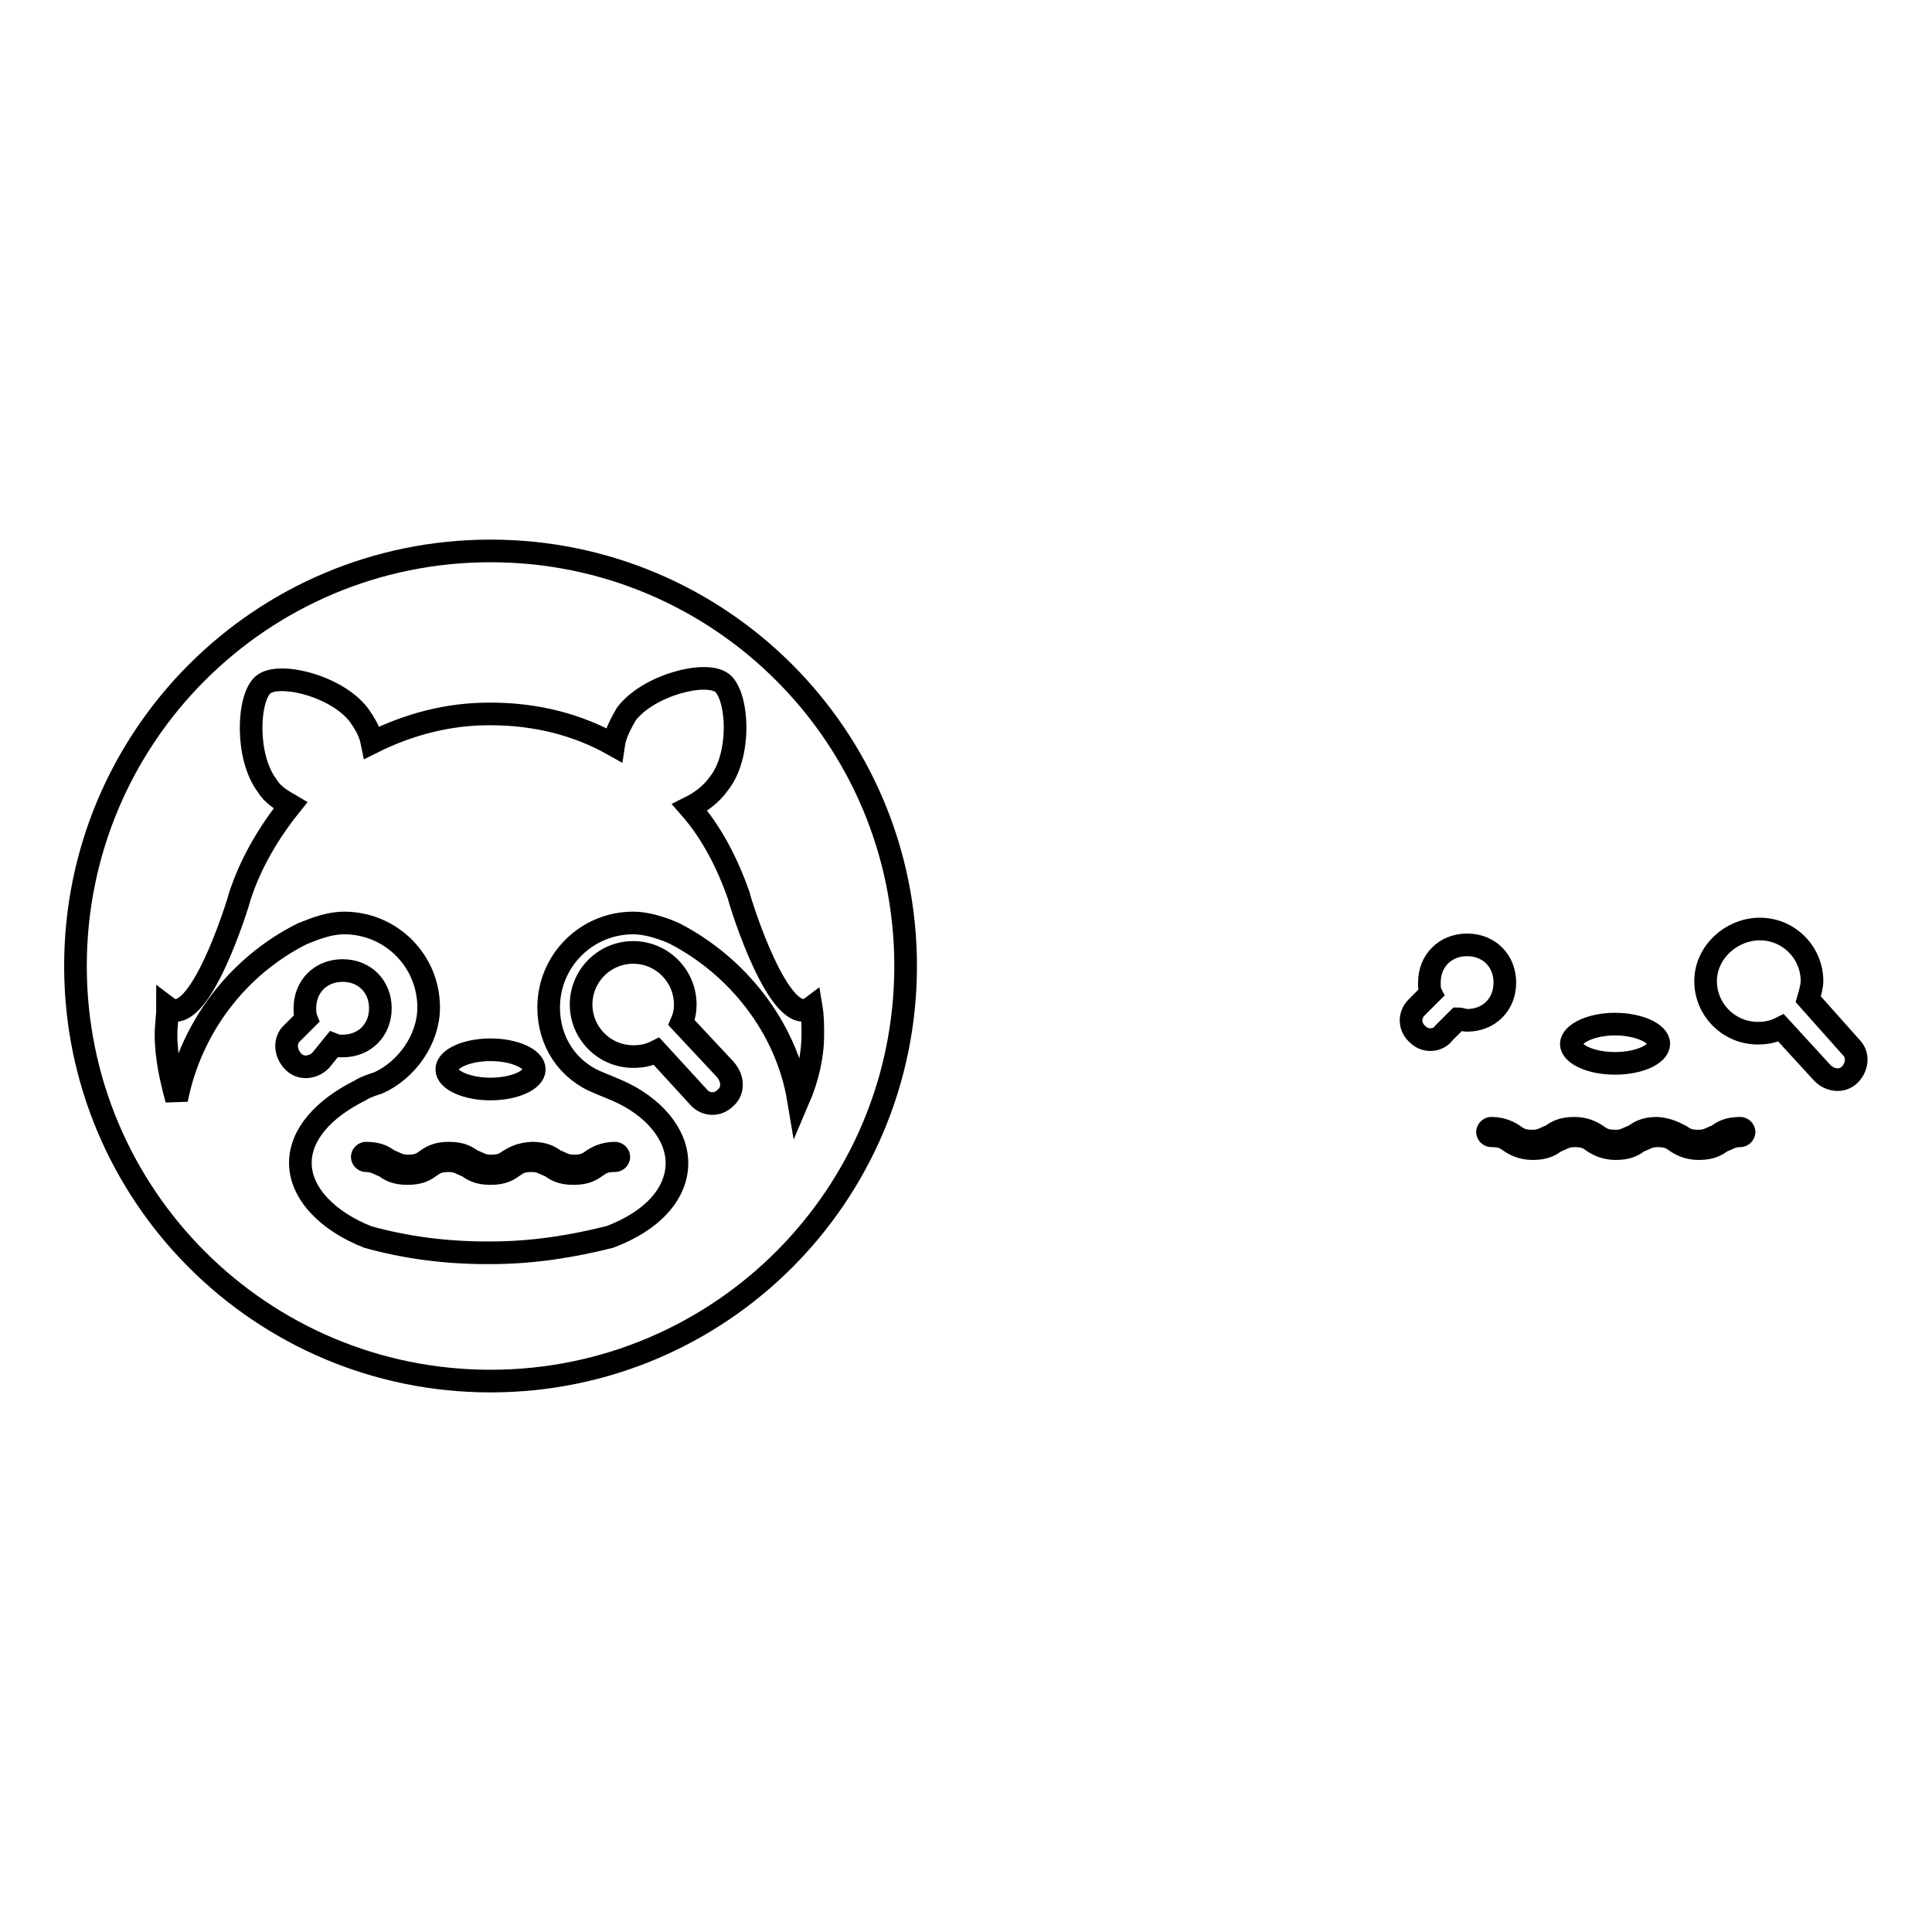 <?xml version="1.0" encoding="utf-8"?>
<!-- Svg Vector Icons : http://www.onlinewebfonts.com/icon -->
<!DOCTYPE svg PUBLIC "-//W3C//DTD SVG 1.1//EN" "http://www.w3.org/Graphics/SVG/1.1/DTD/svg11.dtd">
<svg version="1.1" xmlns="http://www.w3.org/2000/svg" xmlns:xlink="http://www.w3.org/1999/xlink" x="0px" y="0px" viewBox="0 0 256 256" enable-background="new 0 0 256 256" xml:space="preserve">
<g><g><path stroke-width="3" fill-opacity="0" stroke="#000000"  d="M239.6,132.4c0.2-0.7,0.5-1.7,0.5-2.4c0-3.8-3.1-6.9-6.9-6.9c-3.8,0-7.2,3.1-7.2,6.9c0,3.8,3.1,6.9,6.9,6.9c1.2,0,2.1-0.2,3.1-0.7l5.5,6c1,1,2.6,1.2,3.6,0.2c1-1,1.2-2.6,0.2-3.6L239.6,132.4z"/><path stroke-width="3" fill-opacity="0" stroke="#000000"  d="M214,135.7c3.1,0,5.8,1.2,5.8,2.6c0,1.4-2.6,2.6-5.8,2.6s-5.8-1.2-5.8-2.6C208.3,136.9,210.9,135.7,214,135.7z"/><path stroke-width="3" fill-opacity="0" stroke="#000000"  d="M222.7,150.5c0.7,0.5,1.2,0.7,2.4,0.7s1.7-0.5,2.4-0.7c0.7-0.5,1.4-1,3.1-1c0.2,0,0.5,0.2,0.5,0.5c0,0.2-0.2,0.5-0.5,0.5c-1.2,0-1.7,0.5-2.4,0.7c-0.7,0.5-1.4,1-3.1,1c-1.4,0-2.4-0.5-3.1-1c-0.7-0.5-1.2-0.7-2.4-0.7c-1.2,0-1.7,0.5-2.4,0.7c-0.7,0.5-1.4,1-3.1,1c-1.4,0-2.4-0.5-3.1-1s-1.2-0.7-2.4-0.7c-1.2,0-1.7,0.5-2.4,0.7c-0.7,0.5-1.4,1-3.1,1c-1.4,0-2.4-0.5-3.1-1c-0.7-0.5-1.2-0.7-2.4-0.7c-0.2,0-0.5-0.2-0.5-0.5c0-0.2,0.2-0.5,0.5-0.5c1.4,0,2.4,0.5,3.1,1c0.7,0.5,1.2,0.7,2.4,0.7c1.2,0,1.7-0.5,2.4-0.7c0.7-0.5,1.4-1,3.1-1c1.4,0,2.4,0.5,3.1,1s1.2,0.7,2.4,0.7c1.2,0,1.7-0.5,2.4-0.7c0.7-0.5,1.4-1,3.1-1C221,149.6,221.9,150.1,222.7,150.5z"/><path stroke-width="3" fill-opacity="0" stroke="#000000"  d="M191.3,136.9l1.9-1.9c0.5,0,0.7,0.2,1.2,0.2c2.9,0,5-2.1,5-5c0-2.9-2.1-5-5-5c-2.9,0-5,2.1-5,5c0,0.5,0,1,0.2,1.4l-1.9,1.9c-1,1-1,2.6,0.2,3.6C188.9,138.1,190.6,137.9,191.3,136.9z"/><path stroke-width="3" fill-opacity="0" stroke="#000000"  d="M65,73c-30.4,0-55,24.6-55,55c0,30.4,24.6,55,55,55s55-24.6,55-55C120,97.6,95.4,73,65,73z M38.7,136.9l1.9-1.9c-0.2-0.5-0.2-1-0.2-1.4c0-2.9,2.1-5,5-5c2.9,0,5,2.1,5,5c0,2.9-2.1,5-5,5c-0.5,0-0.7,0-1.2-0.2l-1.7,2.1c-1,1-2.6,1.2-3.6,0.2C37.7,139.5,37.7,137.8,38.7,136.9z M96.1,145.5c-1,1-2.6,1-3.6-0.2l-5.5-6c-1,0.5-1.9,0.7-3.1,0.7c-3.8,0-6.9-3.1-6.9-6.9s3.1-6.9,6.9-6.9c3.8,0,6.9,3.1,6.9,6.9c0,1-0.2,1.7-0.5,2.4l5.8,6.2C97.3,143.1,97.1,144.7,96.1,145.5z M89.4,123.7c0,0-2.9-1.4-5.5-1.4c-6.2,0-11.2,5-11.2,11.2c0,4.6,2.6,8.4,6.7,10c0,0,1.7,0.7,2.4,1c4.8,2.1,7.9,5.8,7.9,9.6c0,4.1-3.3,7.7-8.9,9.8c-4.8,1.2-10,2.1-15.8,2.1h-0.5c-5.5,0-10.8-0.7-15.8-2.1c-5.3-2.1-8.9-5.8-8.9-9.8c0-3.8,3.1-7.2,7.9-9.6c0.7-0.5,2.4-1,2.4-1c3.8-1.7,6.7-5.8,6.7-10c0-6.2-5-11.2-11.2-11.2c-2.6,0-5.3,1.4-5.5,1.4c-8.6,4.3-14.8,12.4-16.7,22c-0.7-2.6-1.4-5.5-1.4-8.6c0-1.2,0.2-2.4,0.2-3.6c4.1,3.1,9.3-13.6,9.6-14.8c1.4-4.3,3.8-8.4,6.7-12c-1.2-0.7-2.4-1.4-3.1-2.6c-2.9-3.8-2.6-11.7-0.5-13.4s9.8,0.2,12.7,4.1c0.7,1,1.4,2.1,1.7,3.6c4.8-2.4,10-3.8,15.5-3.8H65c6,0,11.5,1.4,16.3,4.1c0.2-1.4,1-2.9,1.7-4.1c2.9-3.8,10.5-5.8,12.7-4.1c2.1,1.7,2.6,9.6-0.5,13.4c-1,1.4-2.4,2.4-3.8,3.1c2.9,3.3,5,7.4,6.5,11.7c0.2,1,5.5,17.9,9.6,14.8c0.2,1.2,0.2,2.4,0.2,3.6c0,2.9-0.7,5.8-1.9,8.6C104.2,136.1,97.7,128,89.4,123.7z M67.4,153.8c-0.7,0.5-1.2,0.7-2.4,0.7c-1.2,0-1.7-0.5-2.4-0.7c-0.7-0.5-1.4-1-3.1-1s-2.4,0.5-3.1,1s-1.2,0.7-2.4,0.7c-1.2,0-1.7-0.5-2.4-0.7c-0.7-0.5-1.4-1-3.1-1c-0.2,0-0.5,0.2-0.5,0.5c0,0.2,0.2,0.5,0.5,0.5c1.2,0,1.7,0.5,2.4,0.7c0.7,0.5,1.4,1,3.1,1c1.7,0,2.4-0.5,3.1-1c0.7-0.5,1.2-0.7,2.4-0.7c1.2,0,1.7,0.5,2.4,0.7c0.7,0.5,1.4,1,3.1,1s2.4-0.5,3.1-1c0.7-0.5,1.2-0.7,2.4-0.7c1.2,0,1.7,0.5,2.4,0.7c0.7,0.5,1.4,1,3.1,1c1.7,0,2.4-0.5,3.1-1c0.7-0.5,1.2-0.7,2.4-0.7c0.2,0,0.5-0.2,0.5-0.5c0-0.2-0.2-0.5-0.5-0.5c-1.4,0-2.4,0.5-3.1,1c-0.7,0.5-1.2,0.7-2.4,0.7c-1.2,0-1.7-0.5-2.4-0.7c-0.7-0.5-1.4-1-3.1-1C68.8,152.9,68.1,153.4,67.4,153.8z M65,144.3c3.2,0,5.8-1.2,5.8-2.6c0-1.4-2.6-2.6-5.8-2.6s-5.8,1.2-5.8,2.6C59.2,143.1,61.8,144.3,65,144.3z"/></g></g>
</svg>